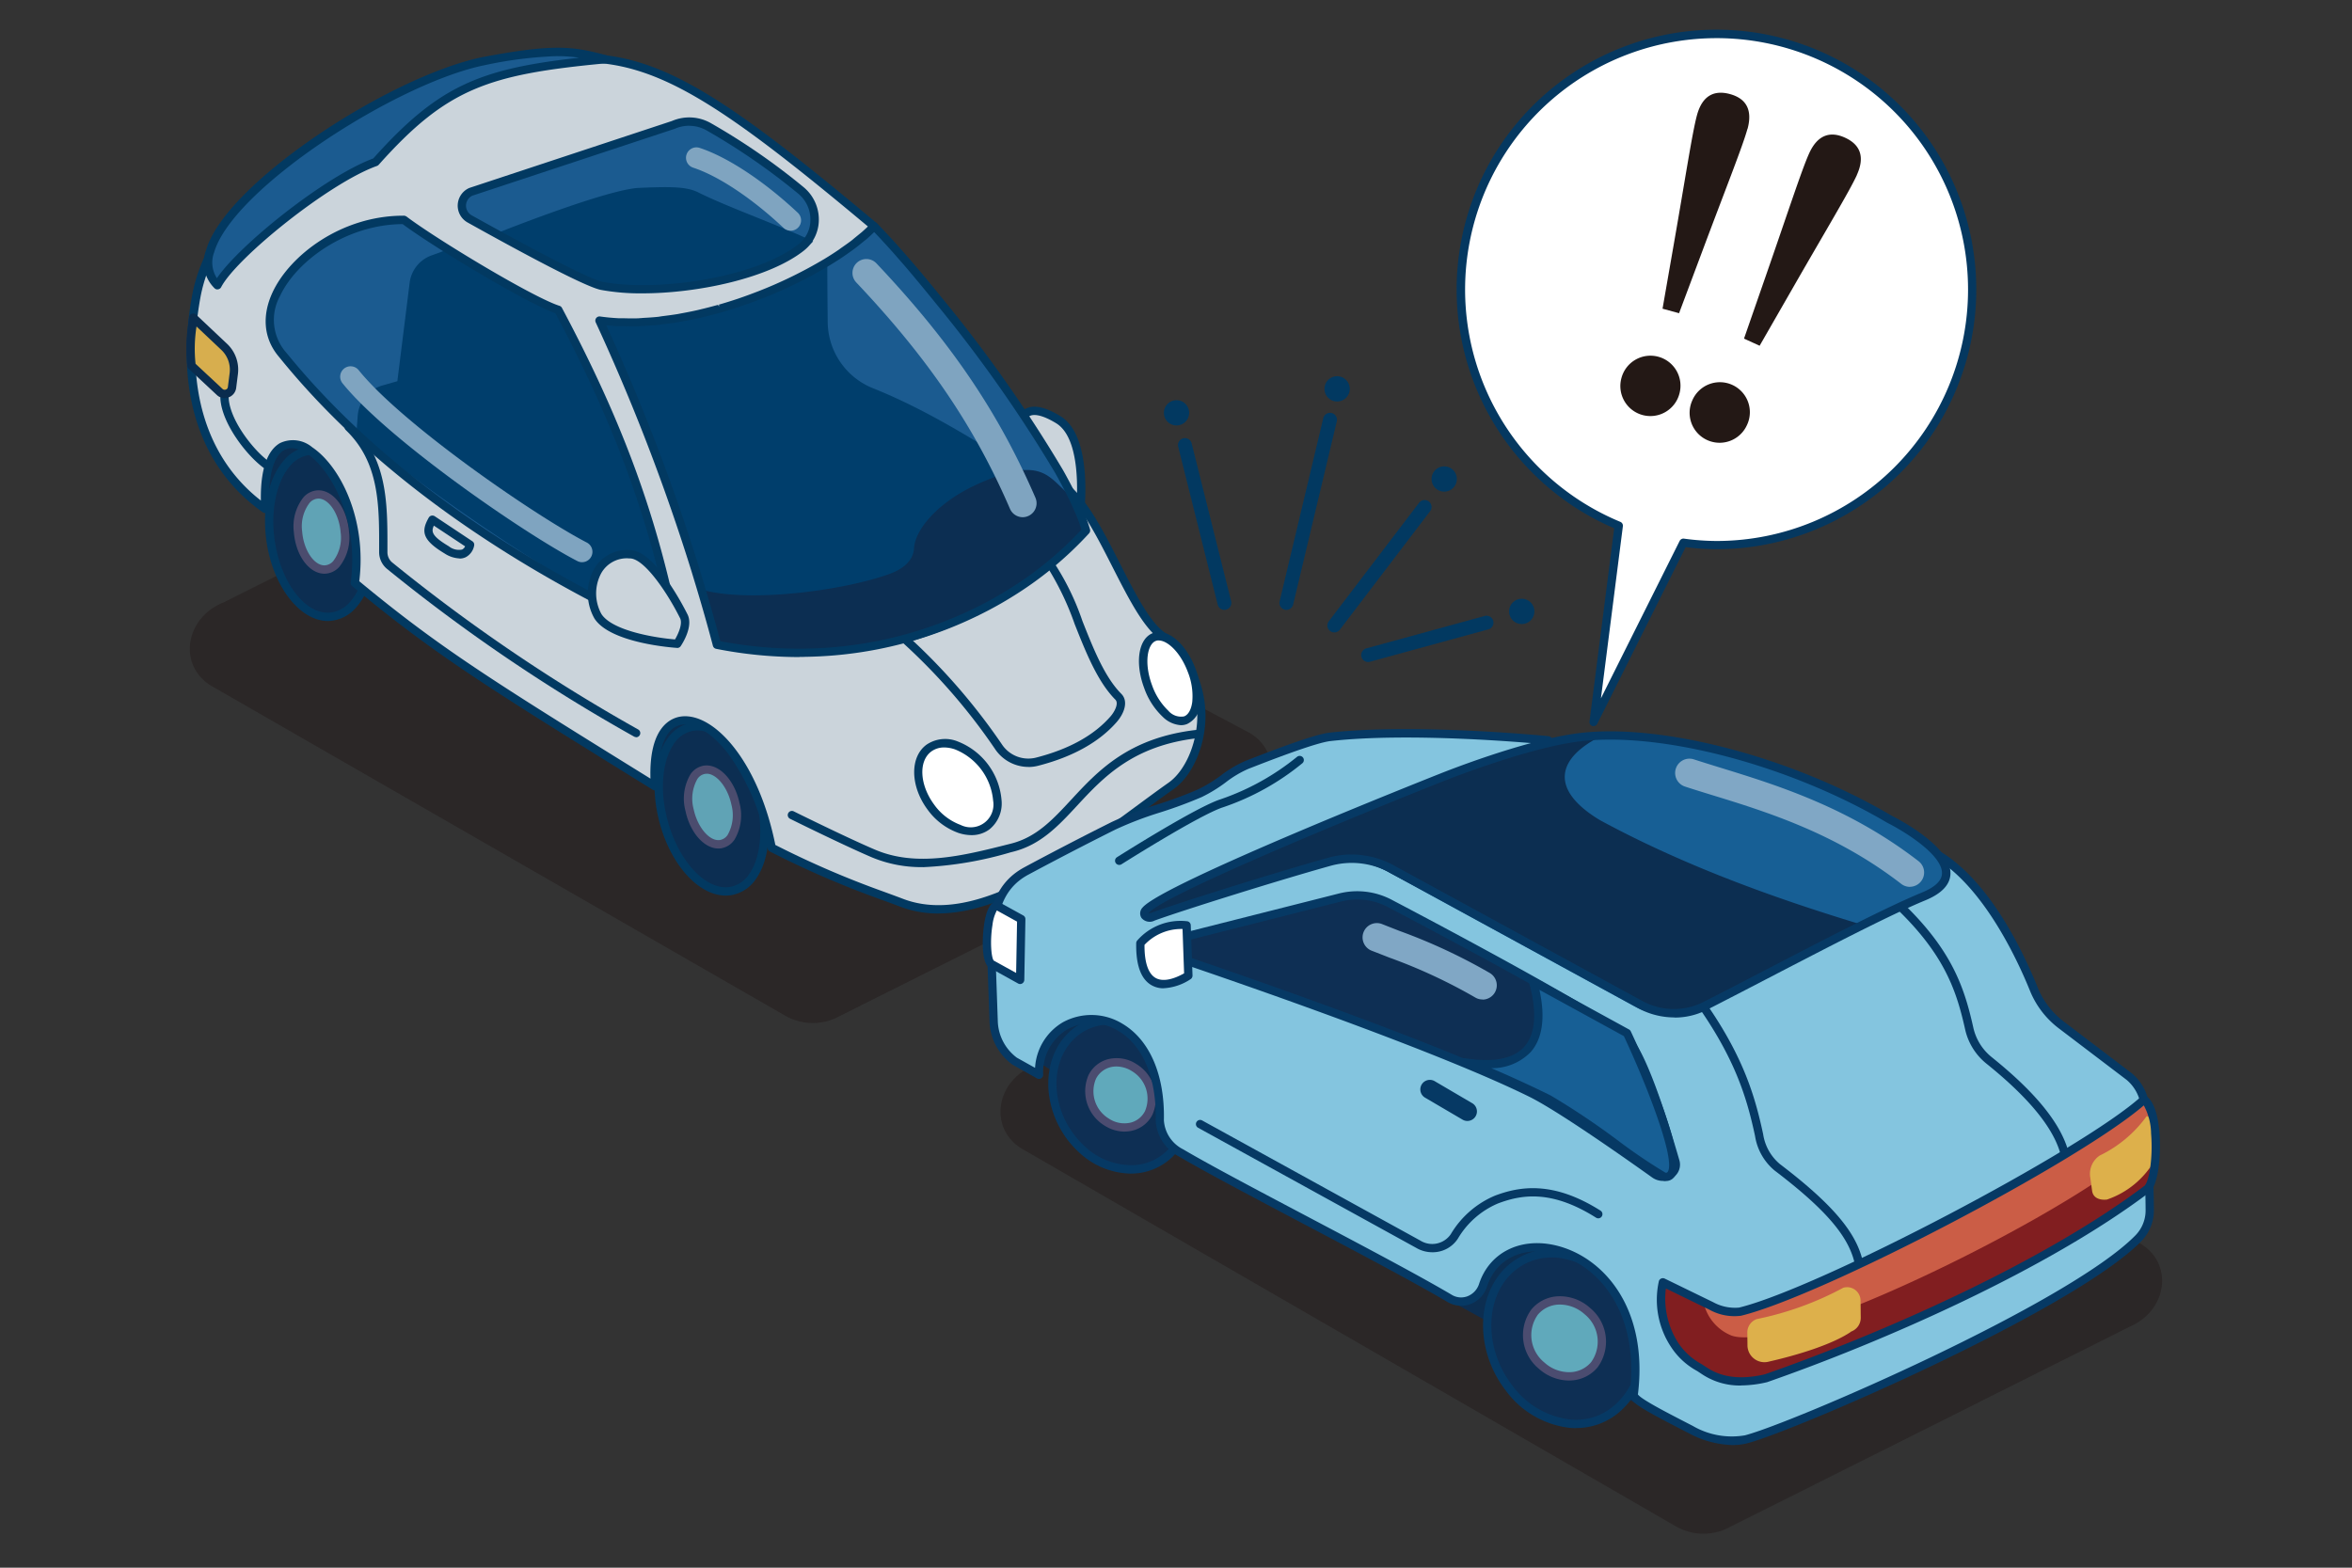 <svg xmlns="http://www.w3.org/2000/svg" xmlns:xlink="http://www.w3.org/1999/xlink" width="300" height="200" viewBox="0 0 300 200"><rect x="0" y="0" width="300" height="200" fill="#333333" stroke="none"/><defs><clipPath id="a"><rect width="300" height="200" transform="translate(422 6842.002)" fill="#e5e5e5"/></clipPath></defs><g transform="translate(-422 -6842.002)"><g clip-path="url(#a)"><g transform="translate(422 6842.002)"><path d="M100.208,129.608,27.017,87.533c-4.35-2.55-3.475-8.7,1.517-10.683L76.925,52.575a7.063,7.063,0,0,1,6.142.375l76.3,40.542c4.267,2.5,3.525,8.508-1.308,10.6l-51.5,25.808a7.1,7.1,0,0,1-6.358-.292Z" fill="#190d0d" opacity="0.3"/><path d="M213.817,194.758l-83.4-48.167c-4.35-2.55-3.475-8.7,1.517-10.683l48.392-24.275a7.063,7.063,0,0,1,6.142.375l86.508,46.633c4.267,2.5,3.525,8.508-1.308,10.6l-51.5,25.808a7.1,7.1,0,0,1-6.358-.292Z" fill="#190d0d" opacity="0.3"/><path d="M75.933,94.742l10.442,6.667L96.1,95.675l1.292-6.75L84.458,85.583Z" fill="#0b2d50"/><path d="M29.658,61.392l10.45,6.658,9.725-5.725,1.283-6.75L38.192,52.233Z" fill="#0b2d50"/><ellipse cx="6.333" cy="10.775" rx="6.333" ry="10.775" transform="translate(81.819 94.456) rotate(-15.25)" fill="#0c2e52"/><path d="M92.575,114.258c-3.583,0-7.275-4.183-8.608-9.958-.9-3.892-.5-7.6,1.075-9.933a4.777,4.777,0,0,1,3.217-2.183c3.792-.592,7.892,3.75,9.317,9.9.9,3.892.5,7.6-1.075,9.933a4.777,4.777,0,0,1-3.217,2.183,4.957,4.957,0,0,1-.7.058ZM88.958,93.192a3.95,3.95,0,0,0-.542.042,3.733,3.733,0,0,0-2.5,1.725c-1.392,2.058-1.742,5.55-.917,9.1,1.283,5.517,4.908,9.592,8.117,9.092a3.733,3.733,0,0,0,2.5-1.725c1.392-2.058,1.742-5.55.917-9.1-1.208-5.208-4.517-9.133-7.575-9.133Z" fill="#023961"/><ellipse cx="2.942" cy="4.858" rx="2.942" ry="4.858" transform="translate(86.823 98.981) rotate(-14.4)" fill="#60a3b5"/><path d="M91.633,108.25c-1.808,0-3.617-2.025-4.2-4.792a6.1,6.1,0,0,1,.633-4.667A2.542,2.542,0,0,1,89.8,97.675c1.908-.267,3.9,1.833,4.525,4.767a6.1,6.1,0,0,1-.633,4.667,2.542,2.542,0,0,1-1.733,1.117A2.134,2.134,0,0,1,91.633,108.25Zm-1.5-9.533a1.35,1.35,0,0,0-.183.008,1.468,1.468,0,0,0-1.008.675,5.124,5.124,0,0,0-.467,3.833c.492,2.308,2.025,4.125,3.342,3.933a1.468,1.468,0,0,0,1.008-.675,5.124,5.124,0,0,0,.467-3.833c-.467-2.208-1.883-3.95-3.158-3.95Z" fill="#4b4c6e"/><ellipse cx="6.4" cy="10.675" rx="6.4" ry="10.675" transform="translate(32.99 58.445) rotate(-8.24)" fill="#0c2e52"/><path d="M41.825,79.225c-3.792,0-7.342-4.9-7.933-10.983-.383-3.892.5-7.458,2.35-9.542A4.843,4.843,0,0,1,39.8,56.95h.067c3.792,0,7.342,4.9,7.933,10.983h0c.383,3.892-.5,7.467-2.358,9.542a4.843,4.843,0,0,1-3.558,1.75h-.067Zm-1.95-21.208h-.058a3.827,3.827,0,0,0-2.783,1.392c-1.633,1.833-2.433,5.183-2.092,8.733.542,5.55,3.617,10.025,6.875,10.025h.058a3.827,3.827,0,0,0,2.783-1.392c1.633-1.833,2.442-5.183,2.092-8.733C46.208,62.492,43.125,58.017,39.875,58.017Z" fill="#023961"/><ellipse cx="2.975" cy="4.817" rx="2.975" ry="4.817" transform="matrix(0.992, -0.129, 0.129, 0.992, 37.428, 63.485)" fill="#60a3b5"/><path d="M41.383,73.192h-.008c-1.95-.008-3.658-2.333-3.892-5.292a5.969,5.969,0,0,1,1.233-4.467,2.61,2.61,0,0,1,1.908-.883c1.95.008,3.658,2.333,3.892,5.292a5.958,5.958,0,0,1-1.233,4.467,2.568,2.568,0,0,1-1.9.883Zm-.767-9.583a1.539,1.539,0,0,0-1.125.542,4.937,4.937,0,0,0-.95,3.658c.183,2.333,1.483,4.308,2.833,4.317h0a1.539,1.539,0,0,0,1.125-.542,4.937,4.937,0,0,0,.95-3.658c-.183-2.333-1.483-4.308-2.833-4.317Z" fill="#4b4c6e"/><path d="M130.425,53.417s.533-2.342,4.567.117,2.717,12.433,2.717,12.433l-3.8-.725-3.492-6.733V53.417Z" fill="#cbd4db"/><path d="M137.708,66.5a.568.568,0,0,1-.1-.008l-3.8-.725a.553.553,0,0,1-.375-.275l-3.492-6.733a.493.493,0,0,1-.058-.242V53.425s.008-.075.017-.117a1.851,1.851,0,0,1,1.092-1.242c1.017-.433,2.45-.083,4.267,1.025,4.283,2.608,3.025,12.533,2.967,12.95a.532.532,0,0,1-.525.458Zm-3.45-1.725,2.983.567c.2-2.092.642-9.417-2.533-11.35-1.983-1.208-2.917-1.117-3.3-.95a.8.8,0,0,0-.458.458v4.883Z" fill="#023961"/><path d="M33.858,64.933c-8.6-6.033-10.742-16.4-8.825-27.017C27.475,24.375,44.35,14.808,52.642,11.583,60.958,8.35,62,7.25,74.583,7.417,84.05,7.542,92.2,12.7,111.5,28.875c3.008,3.25,24.208,33.333,24.933,33.775,4.342,4.042,7.767,15.3,11.625,18.325,8.033,6.3,5.35,16.467,1.325,19.308-9.858,6.958-23.508,19.008-34.35,14.908a132.3,132.3,0,0,1-16.583-7.025c-3.358-17.192-15.908-22.258-14.875-7.85C62.558,87.292,55.9,83.167,45.283,74.367c2.042-15.033-12.367-25.983-11.417-9.433Z" fill="#cbd4db"/><path d="M119.708,116.542a13.538,13.538,0,0,1-4.867-.867c-.942-.358-1.783-.667-2.592-.958a118.977,118.977,0,0,1-14.042-6.083.535.535,0,0,1-.292-.375,29.361,29.361,0,0,0-5.033-12.1c-1.967-2.55-4.167-3.942-5.867-3.708-2.167.292-3.267,3.208-2.933,7.817a.516.516,0,0,1-.258.492.557.557,0,0,1-.558,0C61.983,87.567,55.558,83.592,44.917,74.767a.53.53,0,0,1-.183-.483c1.083-7.983-2.567-14.375-5.508-16.367-.658-.442-1.917-1.1-2.992-.492-1.408.8-2.092,3.525-1.867,7.467a.53.53,0,0,1-.275.492.553.553,0,0,1-.567-.025c-8.017-5.625-11.233-15.408-9.042-27.55,1.1-6.083,5.067-11.925,11.8-17.358a64.13,64.13,0,0,1,16.142-9.375c.967-.375,1.833-.725,2.633-1.042,6.192-2.475,8.283-3.308,19.5-3.158,9.925.133,18.392,5.767,37.25,21.575,1.758,1.892,9.05,11.992,15.483,20.9,4.408,6.108,8.967,12.425,9.442,12.867,2.258,2.1,4.225,5.95,6.117,9.675,1.883,3.7,3.667,7.2,5.508,8.65a13.462,13.462,0,0,1,5.4,11.1c-.092,3.758-1.742,7.4-4.1,9.058-1.375.967-2.808,2.033-4.333,3.158-7.792,5.75-17.167,12.675-25.642,12.675Zm-20.8-8.742a117.8,117.8,0,0,0,13.7,5.917c.817.3,1.667.608,2.608.967,9.058,3.425,20.392-4.95,29.5-11.675,1.525-1.125,2.967-2.192,4.35-3.167,2.058-1.458,3.558-4.833,3.65-8.217a12.442,12.442,0,0,0-4.992-10.242c-2.025-1.592-3.858-5.192-5.8-9-1.85-3.642-3.767-7.4-5.858-9.35h0c-.492-.458-2.308-2.933-9.608-13.042-6.1-8.45-13.683-18.958-15.35-20.758C92.517,13.65,84.183,8.075,74.575,7.95c-11.008-.15-13.05.667-19.092,3.083-.8.325-1.675.667-2.65,1.05A63.26,63.26,0,0,0,36.975,21.3C30.45,26.567,26.608,32.192,25.55,38.017c-2.033,11.25.708,20.375,7.725,25.842-.083-4.833,1.258-6.658,2.442-7.333a3.824,3.824,0,0,1,4.108.533c3.65,2.467,6.967,9.275,6,17.092,10.308,8.525,16.742,12.542,37.142,25.183-.2-6.633,2.633-7.758,3.908-7.925,4.117-.542,9.842,5.567,12.025,16.4Z" fill="#023961"/><path d="M55.15,66.3l4.8,3.192s-.342,2.242-2.975.667c-2.75-1.642-2.633-2.442-1.833-3.85Z" fill="#cbd4db"/><path d="M58.608,71.242a3.786,3.786,0,0,1-1.9-.633c-2.933-1.758-2.983-2.875-2.017-4.575a.527.527,0,0,1,.342-.25.566.566,0,0,1,.417.075l4.8,3.192a.526.526,0,0,1,.233.525,2.1,2.1,0,0,1-1.075,1.508,1.805,1.805,0,0,1-.792.175Zm-3.267-4.183c-.375.792-.225,1.358,1.908,2.633a2.047,2.047,0,0,0,1.692.417.823.823,0,0,0,.383-.408l-3.983-2.642Z" fill="#023961"/><path d="M117.725,110.625a16.409,16.409,0,0,1-6.542-1.258c-3.717-1.592-10.342-4.875-10.408-4.908a.529.529,0,1,1,.467-.95c.067.033,6.667,3.308,10.358,4.883,5.317,2.275,11.283.767,17.058-.692l.3-.075c3.233-.817,5.292-3.033,7.667-5.592,3.442-3.717,7.35-7.925,16-8.917a.533.533,0,1,1,.125,1.058c-8.258.95-12.025,5.008-15.342,8.583-2.383,2.575-4.642,5.008-8.183,5.9l-.3.075a46.572,46.572,0,0,1-11.2,1.9Z" fill="#023961"/><path d="M34.067,59.883a.543.543,0,0,1-.308-.1c-2.242-1.575-5.475-5.742-5.65-8.942a.53.53,0,1,1,1.058-.058c.158,2.842,3.183,6.717,5.2,8.133a.534.534,0,0,1,.133.742.516.516,0,0,1-.433.225Z" fill="#023961"/><path d="M81.142,94.042a.6.6,0,0,1-.258-.067A221.4,221.4,0,0,1,49.392,72.6a2.775,2.775,0,0,1-1.033-2.158v-.317c.017-5.725.025-11.133-4.242-15.25a.53.53,0,0,1,.733-.767c4.592,4.433,4.583,10.067,4.567,16.025v.317a1.692,1.692,0,0,0,.633,1.325A221.283,221.283,0,0,0,81.392,93.058a.533.533,0,0,1-.258,1Z" fill="#023961"/><ellipse cx="4.283" cy="6.2" rx="4.283" ry="6.2" transform="translate(115.027 98.012) rotate(-36.66)" fill="#fff"/><path d="M123.9,106.542a5.314,5.314,0,0,1-1.708-.3,8.308,8.308,0,0,1-3.875-2.95c-2.217-2.975-2.292-6.692-.158-8.275a4.238,4.238,0,0,1,4-.425,8.811,8.811,0,0,1,5.592,7.517,4.236,4.236,0,0,1-1.558,3.708,3.768,3.768,0,0,1-2.283.725Zm-3.458-11.183a2.728,2.728,0,0,0-1.658.517c-1.658,1.233-1.483,4.275.375,6.783a7.244,7.244,0,0,0,3.367,2.583,2.9,2.9,0,0,0,4.15-3.092A7.774,7.774,0,0,0,121.8,95.6a4.341,4.341,0,0,0-1.367-.242Z" fill="#023961"/><ellipse cx="2.967" cy="5.667" rx="2.967" ry="5.667" transform="matrix(0.936, -0.351, 0.351, 0.936, 144.457, 82.312)" fill="#fff"/><path d="M150.642,92.517a3.6,3.6,0,0,1-2.325-1.058A9.256,9.256,0,0,1,145.95,87.8c-1.225-3.258-.742-6.342,1.1-7.033s4.233,1.317,5.45,4.575a9.416,9.416,0,0,1,.625,4.308,3.053,3.053,0,0,1-1.725,2.725,2.158,2.158,0,0,1-.767.142ZM147.8,81.7a1.108,1.108,0,0,0-.375.067c-1.075.408-1.533,2.833-.475,5.667a8.315,8.315,0,0,0,2.075,3.242,2.129,2.129,0,0,0,2.008.717c.542-.2.917-.883,1.042-1.858a8.3,8.3,0,0,0-.567-3.808c-.95-2.533-2.6-4.017-3.708-4.017Z" fill="#023961"/><path d="M133.933,71.967c3.175,4.117,4.75,12.925,8.717,16.925.733.742.092,2.067-.6,2.858-2.208,2.542-5.5,4.325-9.767,5.425a4.6,4.6,0,0,1-4.958-1.942,76.268,76.268,0,0,0-11.933-13.708,54.327,54.327,0,0,0,18.533-9.55Z" fill="#cbd4db"/><path d="M131.175,97.842a5.129,5.129,0,0,1-4.283-2.325,76.058,76.058,0,0,0-11.833-13.6.557.557,0,0,1-.175-.508.529.529,0,0,1,.358-.4A53.363,53.363,0,0,0,133.6,71.55a.507.507,0,0,1,.392-.108.557.557,0,0,1,.358.2,32.709,32.709,0,0,1,3.717,7.592c1.392,3.517,2.833,7.15,4.958,9.283.933.942.383,2.475-.575,3.583-2.242,2.575-5.617,4.458-10.033,5.592a4.944,4.944,0,0,1-1.25.158Zm-14.725-16.1a78.36,78.36,0,0,1,11.325,13.192,4.036,4.036,0,0,0,4.383,1.717c4.2-1.075,7.4-2.85,9.492-5.258.533-.608,1.075-1.675.617-2.133-2.275-2.292-3.758-6.025-5.192-9.642a36.147,36.147,0,0,0-3.258-6.9,54.465,54.465,0,0,1-17.375,9.017Z" fill="#023961"/><path d="M102.217,24.333a4.692,4.692,0,0,1,.025,7.192c-5.65,4.508-18.658,6.25-25.45,4.95-2.017-.358-11.658-5.633-16.883-8.55a1.938,1.938,0,0,1,.183-3.467l25.8-8.517a5.05,5.05,0,0,1,4.592.267,83.956,83.956,0,0,1,11.75,8.125Z" fill="#1b5b90"/><path d="M63.267,29.792S77.4,24.133,81.542,23.967c3.517-.142,5.917-.217,7.475.558,3.925,1.958,10.45,4.233,14.7,6.275-3.408,3.275-5.108,2.942-10.942,4.8a27.84,27.84,0,0,1-9.233,1.317,37.647,37.647,0,0,1-6.758-.442c-4.508-2.225-13.517-6.683-13.517-6.683Z" fill="#003e6c"/><path d="M81.892,37.425a28.033,28.033,0,0,1-5.208-.433c-1.967-.35-10.35-4.875-17.042-8.608a2.461,2.461,0,0,1,.225-4.408l25.842-8.542a5.573,5.573,0,0,1,5.033.317,83.767,83.767,0,0,1,11.825,8.183,5.35,5.35,0,0,1,1.875,4.158,5.015,5.015,0,0,1-1.867,3.85C98.158,35.467,89.05,37.425,81.9,37.425Zm6.017-21.383a4.513,4.513,0,0,0-1.825.383L60.242,24.967a1.41,1.41,0,0,0-.083,2.5c9.225,5.142,15.317,8.242,16.717,8.492,6.933,1.325,19.633-.542,25.025-4.842a3.911,3.911,0,0,0,1.467-3.033,4.267,4.267,0,0,0-1.5-3.333,83.156,83.156,0,0,0-11.675-8.075,4.464,4.464,0,0,0-2.283-.625Z" fill="#023961"/><path d="M100.85,29.433a1.321,1.321,0,0,1-.908-.358c-3.992-3.758-8.3-6.625-11.525-7.683a1.328,1.328,0,1,1,.825-2.525c3.575,1.175,8.25,4.267,12.517,8.275a1.325,1.325,0,0,1-.908,2.292Z" fill="#7fa4c0"/><path d="M86.392,81.45c-2.8-14.517-7.05-26.65-15.183-41.917-3.458-1.092-15.942-8.642-19.675-11.475C40.525,28,30.475,38.675,35.975,45.175,38.15,47.742,52.042,66.225,86.392,81.45Z" fill="#1b5b90"/><path d="M45.45,55.308S67.067,72.883,86.392,81.45c-2.8-14.517-7.05-26.65-15.183-41.917-2.367-.75-8.942-4.508-14.058-7.717l-2.125.775a4.267,4.267,0,0,0-2.775,3.483L50.683,48.633l-1.9.542a4.365,4.365,0,0,0-3.158,3.883l-.167,2.25Z" fill="#003e6c"/><path d="M74.242,71.725a1.313,1.313,0,0,1-.608-.15c-6.867-3.558-24.242-15.583-29.95-22.683a1.327,1.327,0,0,1,2.067-1.667c5.508,6.85,22.4,18.517,29.1,21.992a1.329,1.329,0,0,1-.617,2.508Z" fill="#7fa4c0"/><path d="M86.392,81.983a.486.486,0,0,1-.217-.05C71.3,75.342,50.525,63.767,36.017,46.058l-.45-.55c-1.925-2.275-2.208-5.2-.792-8.233,2.217-4.742,8.792-9.758,16.658-9.758a.654.654,0,0,1,.417.108c3.808,2.883,16.125,10.317,19.517,11.392a.526.526,0,0,1,.308.258C79.6,54.158,84.017,66.342,86.908,81.342a.537.537,0,0,1-.192.517.559.559,0,0,1-.333.117ZM51.35,28.592c-7.125.033-13.517,4.658-15.617,9.142a6.317,6.317,0,0,0,.642,7.092c.117.142.275.325.467.558C50.917,62.558,70.975,73.925,85.675,80.542c-2.867-14.367-7.2-26.217-14.833-40.575-3.683-1.292-15.55-8.442-19.483-11.375Z" fill="#023961"/><path d="M138.533,67.7c-.183-.65-.442-1.367-.742-2.125-.067-.167-.158-.35-.233-.525-.267-.625-.558-1.275-.9-1.958-.075-.15-.158-.3-.233-.458-.383-.758-.808-1.542-1.267-2.358l-.125-.225a177.964,177.964,0,0,0-15.375-21.817c-.1-.125-.208-.25-.308-.383-.592-.725-1.167-1.433-1.742-2.117-.275-.333-.55-.667-.825-.983-.25-.3-.492-.583-.742-.867q-.575-.675-1.125-1.3c-.142-.158-.283-.325-.425-.483-.475-.533-.917-1.025-1.35-1.5-.125-.142-.25-.275-.375-.408-.442-.475-.867-.925-1.25-1.317l-.025-.025h0l-.017.017c-.342.367-.733.733-1.158,1.108-.242.208-.517.425-.775.642-.208.175-.4.342-.625.517-.408.308-.85.625-1.3.933-.108.075-.208.15-.317.225-.558.375-1.15.75-1.758,1.125-.017,0-.025.017-.042.025a56.415,56.415,0,0,1-8.675,4.233.031.031,0,0,0-.025.008c-.808.317-1.625.608-2.45.892-.017,0-.025.008-.042.017-.808.275-1.625.525-2.45.767-.033.008-.067.025-.1.033-.783.225-1.567.425-2.358.608-.083.017-.158.042-.242.058-.742.167-1.475.317-2.217.45-.133.025-.258.058-.392.075-.675.117-1.342.2-2.017.283-.192.025-.392.058-.583.083-.633.067-1.258.1-1.883.133-.225.008-.45.042-.675.05-.625.017-1.233,0-1.85-.008h-.65c-.817-.042-1.625-.117-2.417-.233a259.345,259.345,0,0,1,12.242,31.8c.225.733.45,1.483.667,2.2h0c.767,2.567,1.467,5.042,2.075,7.358a54.193,54.193,0,0,0,11.025,1.033c.2,0,.4-.008.6-.017a51.038,51.038,0,0,0,22.908-5.933c.95-.508,1.867-1.033,2.758-1.583a45.336,45.336,0,0,0,9.792-8.05h0Z" fill="#1b5b90"/><path d="M105.525,33.592c0,3.058.025,5.2.05,7.475a9.184,9.184,0,0,0,5.742,8.45c9.7,3.883,17.608,9.933,23.825,13.008C135.617,75.783,117.5,72.858,112,77.483c-6.167.167-15.55.325-21.725.492-3.367-13.683-7.917-22.783-13.8-37.075,8.025.692,21.208-2.733,29.058-7.308Z" fill="#003e6c"/><path d="M91.683,82.142c-.95-2.65-2.033-6.875-2.033-6.875,5.908,1.617,17.725.133,23.75-2.025,1.6-.575,3.083-1.583,3.183-3.283.142-2.425,3.042-5.875,7.992-8.142,8.008-3.658,9.042-1.158,11.525,1.042,1.8,1.6,1.592,2.592,2.425,4.85a49.723,49.723,0,0,1-46.85,14.433Z" fill="#0c2e52"/><path d="M101.983,83.825a54.717,54.717,0,0,1-10.642-1.05.533.533,0,0,1-.408-.383c-.6-2.283-1.3-4.758-2.075-7.342l-.667-2.2A259.335,259.335,0,0,0,75.983,41.125a.533.533,0,0,1,.558-.75c.758.108,1.55.183,2.367.225h.633c.6.017,1.208.033,1.817.008.117,0,.233-.017.35-.025.1,0,.208-.017.308-.025.617-.033,1.233-.067,1.858-.133.1-.008.2-.025.3-.042l.275-.042c.658-.083,1.325-.167,1.992-.275l.392-.075c.733-.133,1.458-.275,2.192-.442l.233-.058c.85-.2,1.608-.4,2.333-.6l.25.483-.15-.508c.842-.242,1.658-.5,2.433-.758.858-.292,1.675-.592,2.467-.9A56.307,56.307,0,0,0,105.208,33c.65-.392,1.225-.767,1.775-1.142l.308-.225c.442-.308.883-.617,1.283-.917.142-.108.258-.208.383-.317l.45-.367c.183-.15.375-.3.542-.442q.625-.55,1.125-1.075a.537.537,0,0,1,.392-.175.515.515,0,0,1,.392.15c.417.425.842.875,1.292,1.358l.383.408c.433.475.883.967,1.358,1.508l.425.483q.55.625,1.125,1.3l.742.867c.275.317.55.65.825.983.567.683,1.15,1.392,1.742,2.117l.308.383a176.524,176.524,0,0,1,15.417,21.883l.133.225c.45.8.875,1.6,1.275,2.375l.233.458c.317.642.617,1.292.908,1.983l.1.217c.05.108.1.217.142.317a21.429,21.429,0,0,1,.767,2.183.544.544,0,0,1-.117.5,46,46,0,0,1-9.9,8.15c-.908.567-1.85,1.1-2.792,1.6a51.756,51.756,0,0,1-23.15,6h-.242c-.125.008-.242.017-.367.017h-.492ZM91.875,81.8a53.686,53.686,0,0,0,10.592.958l.6-.017a50.769,50.769,0,0,0,22.667-5.875c.917-.492,1.842-1.017,2.733-1.567a44.678,44.678,0,0,0,9.475-7.733c-.158-.517-.367-1.108-.642-1.792a2.007,2.007,0,0,0-.125-.275l-.108-.242c-.283-.675-.575-1.3-.883-1.925l-.233-.45c-.392-.767-.808-1.558-1.25-2.342l-.125-.225a176.2,176.2,0,0,0-15.325-21.75l-.308-.383c-.592-.725-1.167-1.425-1.733-2.108-.275-.333-.55-.658-.817-.983l-.733-.867c-.383-.45-.758-.875-1.125-1.292l-.417-.483c-.475-.533-.917-1.025-1.35-1.492l-.375-.408c-.308-.333-.608-.65-.892-.942-.258.258-.533.508-.817.767-.175.158-.383.317-.583.475l-.433.35c-.133.117-.275.225-.425.342-.417.317-.858.633-1.317.95l-.133.092c-.058.042-.125.092-.192.133-.567.383-1.158.767-1.783,1.142a56.741,56.741,0,0,1-8.8,4.3c-.833.325-1.667.625-2.5.908s-1.658.542-2.517.783c0,0-.1.033-.108.033-.742.208-1.517.408-2.383.617l-.242.058c-.742.175-1.492.317-2.242.45l-.175.033a2.13,2.13,0,0,1-.225.042c-.683.117-1.358.2-2.042.283l-.25.033-.342.05c-.642.067-1.275.1-1.917.133L81.8,41.6c-.133.008-.275.025-.408.025-.65.025-1.308,0-1.883-.008h-.667c-.508-.025-1.017-.067-1.508-.117A259.186,259.186,0,0,1,89.2,72.492l.667,2.2c.742,2.483,1.408,4.85,2,7.058Z" fill="#023961"/><path d="M130.45,65.983a1.775,1.775,0,0,1-1.625-1.067c-4.542-10.508-10.408-19.15-19.608-28.883a1.771,1.771,0,0,1,2.575-2.433c9.5,10.058,15.567,19,20.283,29.908a1.781,1.781,0,0,1-1.625,2.475Z" fill="#7fa4c0"/><path d="M47.917,20.667C56.642,10.892,61.858,9,77.183,7.558c-4.208-1.142-6.617-1.433-15.508.25-13.683,2.8-41.125,21.55-33.933,28.583,1.975-3.8,13.733-13.425,20.175-15.725Z" fill="#1b5b90"/><path d="M27.742,36.925a.522.522,0,0,1-.375-.15,4.577,4.577,0,0,1-1.075-4.892C28.817,23.308,49.783,9.7,61.558,7.283,70.525,5.592,73,5.875,77.317,7.042a.534.534,0,0,1,.392.558.527.527,0,0,1-.483.483C62.3,9.492,57.017,11.258,48.308,21.017a.564.564,0,0,1-.217.15c-6.133,2.183-17.95,11.742-19.883,15.467a.522.522,0,0,1-.383.275h-.083ZM71.117,7.158a51.913,51.913,0,0,0-9.342,1.167C50.517,10.633,29.708,24.067,27.317,32.183a3.677,3.677,0,0,0,.35,3.308c2.867-4.25,13.808-13.017,19.942-15.275,8.233-9.2,13.483-11.433,26.25-12.85a17.694,17.694,0,0,0-2.75-.2ZM47.925,20.667Z" fill="#023961"/><path d="M24.642,40.525,28.6,44.258a3.982,3.982,0,0,1,1.217,3.392l-.225,1.783a.945.945,0,0,1-1.575.575l-3.583-3.342a21.945,21.945,0,0,1,.217-6.133Z" fill="#d7ae4e"/><path d="M28.658,50.792a1.426,1.426,0,0,1-1-.4L24.075,47.05a.564.564,0,0,1-.167-.308,19.73,19.73,0,0,1,.133-5.55l.075-.725a.541.541,0,0,1,.342-.442.551.551,0,0,1,.55.108l3.958,3.733a4.536,4.536,0,0,1,1.383,3.842l-.225,1.783a1.474,1.474,0,0,1-.958,1.2,1.512,1.512,0,0,1-.5.092ZM24.933,46.4l3.45,3.217a.406.406,0,0,0,.417.083.386.386,0,0,0,.267-.333l.225-1.783a3.475,3.475,0,0,0-1.05-2.933l-3.175-3a18.262,18.262,0,0,0-.125,4.75Z" fill="#0a2c4e"/><path d="M87.175,78.542s-3.85-7.75-6.792-7.842c-5.017-.158-5.708,5.475-4.108,7.925,1.942,2.983,10.108,3.5,10.108,3.5s1.55-2.267.8-3.583Z" fill="#cbd4db"/><path d="M86.383,82.658H86.35c-.342-.025-8.45-.567-10.517-3.733a6.489,6.489,0,0,1-.083-6.292,4.869,4.869,0,0,1,4.65-2.458c3.158.1,6.808,7.242,7.25,8.125.875,1.558-.65,3.867-.825,4.133a.549.549,0,0,1-.442.233ZM80.175,71.233a3.736,3.736,0,0,0-3.5,1.917,5.45,5.45,0,0,0,.042,5.192c1.408,2.158,6.975,3.042,9.383,3.233.4-.683,1.033-2.042.617-2.767,0-.008-.008-.017-.017-.025-1.433-2.883-4.417-7.483-6.333-7.542h-.192Z" fill="#023961"/><path d="M174.508,84.458a.887.887,0,0,1-.233-1.742l15.1-4.133a.885.885,0,0,1,.467,1.708l-15.1,4.133A.753.753,0,0,1,174.508,84.458Z" fill="#023961"/><path d="M164.083,77.808a.6.6,0,0,1-.208-.025.893.893,0,0,1-.658-1.067l5.567-23.367a.886.886,0,1,1,1.725.408l-5.567,23.367A.887.887,0,0,1,164.083,77.808Z" fill="#023961"/><path d="M156.175,77.808a.88.88,0,0,1-.858-.675l-5.033-20.125A.885.885,0,1,1,152,56.575L157.033,76.7a.885.885,0,0,1-.642,1.075.961.961,0,0,1-.217.025Z" fill="#023961"/><path d="M170.192,80.683a.862.862,0,0,1-.533-.183.881.881,0,0,1-.167-1.242l11.5-15.1a.886.886,0,1,1,1.408,1.075l-11.5,15.1A.9.9,0,0,1,170.192,80.683Z" fill="#023961"/><circle cx="1.617" cy="1.617" r="1.617" transform="translate(148.45 51.05)" fill="#023961"/><circle cx="1.617" cy="1.617" r="1.617" transform="translate(168.933 47.992)" fill="#023961"/><circle cx="1.617" cy="1.617" r="1.617" transform="translate(182.592 59.492)" fill="#023961"/><circle cx="1.617" cy="1.617" r="1.617" transform="translate(192.483 76.383)" fill="#023961"/><path d="M218.95,4.342a32.609,32.609,0,0,0-12.483,62.733l-3.2,25.058L214.708,69.25a32.593,32.593,0,1,0,4.233-64.908Z" fill="#fff"/><path d="M203.275,92.65a.369.369,0,0,1-.158-.025.529.529,0,0,1-.375-.575l3.15-24.658a33.14,33.14,0,1,1,13.05,2.675,31.263,31.263,0,0,1-3.933-.267L203.733,92.342a.526.526,0,0,1-.475.292ZM218.95,4.867a32.075,32.075,0,0,0-12.275,61.708.532.532,0,0,1,.325.558l-2.8,21.958,10.042-20.083a.545.545,0,0,1,.542-.292,31.454,31.454,0,0,0,4.167.3,32.075,32.075,0,0,0,0-64.15Z" fill="#053860"/><path d="M206.817,48.225a3.83,3.83,0,1,1,7.392,2.008,3.83,3.83,0,1,1-7.392-2.008Zm16.067-31.767c-.592,2.167-2.75,7.558-5.742,15.558l-2.975,7.942-2.108-.575,1.458-8.358c1.475-8.417,2.342-14.158,2.933-16.325.683-2.517,2.2-3.242,4.2-2.7s2.933,1.933,2.25,4.45Z" fill="#231815"/><path d="M215.858,51.075a3.825,3.825,0,1,1,6.958,3.175,3.824,3.824,0,1,1-6.958-3.175Zm20.992-28.75c-.933,2.042-3.933,7.017-8.183,14.425l-4.225,7.358L222.45,43.2l2.783-8.008c2.808-8.067,4.6-13.592,5.533-15.642,1.083-2.375,2.7-2.842,4.575-1.983s2.583,2.383,1.5,4.758Z" fill="#231815"/><path d="M175.842,142.292l-38.025-17.333-8.467,8.708,36.55,22.067c2.075-4.517,4.108-10.15,9.95-13.433Z" fill="#0c2e51"/><path d="M218.292,162.867,190.9,153.183c-5.275,6.433-5.242,7.975-5.925,12.775l24.4,13.467,8.917-16.558Z" fill="#0c2e51"/><ellipse cx="9.325" cy="11.283" rx="9.325" ry="11.283" transform="matrix(0.884, -0.467, 0.467, 0.884, 185.965, 165.15)" fill="#0e2f54"/><path d="M201.008,182.192c-.258,0-.525-.008-.792-.033a11.774,11.774,0,0,1-8.125-4.717c-3.958-5.092-3.892-12.225.15-15.908a8.416,8.416,0,0,1,6.492-2.142,11.793,11.793,0,0,1,8.125,4.708c2,2.567,5.858,10.433-.15,15.908A8.393,8.393,0,0,1,201,182.183Zm-3.058-21.767a7.35,7.35,0,0,0-4.992,1.9c-3.642,3.317-3.65,9.808-.033,14.467A10.759,10.759,0,0,0,200.3,181.1a7.414,7.414,0,0,0,5.692-1.875c5.417-4.933,1.858-12.117.025-14.467h0a10.759,10.759,0,0,0-7.375-4.308c-.233-.017-.467-.033-.7-.033Z" fill="#063964"/><ellipse cx="4.525" cy="5.092" rx="4.525" ry="5.092" transform="translate(192.785 169.985) rotate(-42.07)" fill="#60a9bb"/><path d="M200.117,176.125a5.823,5.823,0,0,1-3.817-1.492,5.543,5.543,0,0,1-.958-7.592,4.681,4.681,0,0,1,3.267-1.658,5.727,5.727,0,0,1,4.2,1.475h0a5.551,5.551,0,0,1,.958,7.592,4.681,4.681,0,0,1-3.267,1.658c-.133.008-.258.017-.392.017ZM199,166.433c-.1,0-.208,0-.308.008a3.635,3.635,0,0,0-2.533,1.275,4.488,4.488,0,0,0,.842,6.117,4.675,4.675,0,0,0,3.417,1.217,3.635,3.635,0,0,0,2.533-1.275,4.488,4.488,0,0,0-.842-6.117h0A4.728,4.728,0,0,0,199,166.433Z" fill="#4b4c70"/><ellipse cx="8.267" cy="9.867" rx="8.267" ry="9.867" transform="translate(130.864 135.124) rotate(-29.26)" fill="#0e2f54"/><path d="M144.208,149.725a9.89,9.89,0,0,1-6.617-2.75c-4.117-3.783-5.117-10.125-2.233-14.142a7.567,7.567,0,0,1,5.417-3.15,9.724,9.724,0,0,1,7.45,2.708h0c2.075,1.908,6.525,8.167,2.233,14.142a7.582,7.582,0,0,1-5.417,3.15C144.767,149.708,144.492,149.725,144.208,149.725Zm-2.6-19.017a7.032,7.032,0,0,0-.725.033,6.5,6.5,0,0,0-4.667,2.708c-2.583,3.592-1.65,9.308,2.092,12.742a8.664,8.664,0,0,0,6.625,2.433,6.5,6.5,0,0,0,4.667-2.708c3.842-5.35-.208-11.008-2.092-12.742A8.841,8.841,0,0,0,141.608,130.708Z" fill="#063964"/><ellipse cx="3.8" cy="4.35" rx="3.8" ry="4.35" transform="matrix(0.798, -0.603, 0.603, 0.798, 137.266, 138.49)" fill="#60a9bb"/><path d="M143.442,144.367a4.807,4.807,0,0,1-2.567-.775,5.148,5.148,0,0,1-2.025-6.45,3.873,3.873,0,0,1,2.458-2.008,4.588,4.588,0,0,1,3.658.625h0a5.148,5.148,0,0,1,2.025,6.45,3.873,3.873,0,0,1-2.458,2.008,4.049,4.049,0,0,1-1.092.142Zm-1.042-8.308a3.012,3.012,0,0,0-.817.108,2.837,2.837,0,0,0-1.792,1.467,4.074,4.074,0,0,0,1.65,5.075,3.556,3.556,0,0,0,2.817.5,2.837,2.837,0,0,0,1.792-1.467,4.074,4.074,0,0,0-1.65-5.075h0a3.734,3.734,0,0,0-1.992-.608Z" fill="#4b4c70"/><path d="M272.75,157.992a5.106,5.106,0,0,0,1.467-3.617c-.017-3.642-.317-10.05-.592-13.175a5.733,5.733,0,0,0-2.025-3.85l-8.667-6.592a10.8,10.8,0,0,1-3.508-4.592c-1.925-4.75-5.867-12.742-11.442-16.592-7.792-5.392-18.158,4.05-35.392,3.625-8.35-.208-15.117-18.75-15.117-18.75s-16.7-1.683-27.808-.45c-1.917.217-7.333,2.3-10.625,3.583-2.083.817-3.675,2.575-5.975,3.608-3.517,1.583-7.783,2.542-11.017,4.158-6.233,3.108-11.05,5.725-11.05,5.725-4.1,2.15-4.7,6.333-4.5,11.917l.258,7.4a6.556,6.556,0,0,0,2.642,4.958l3.133,1.758c0-10.1,15.775-10.5,15.408,5.783a5.021,5.021,0,0,0,2.725,4.192c6.933,4.092,26.075,13.733,34.242,18.55a2.908,2.908,0,0,0,4.267-1.683c3.192-9.75,21.592-4.567,19.217,13.983-.1.75,4.325,2.9,7.275,4.442,2.067,1.083,4.783,1.825,7.025,1.25,6.133-1.575,41.5-16.942,50.05-25.642Z" fill="#84c5df"/><path d="M221.033,184.358a12.489,12.489,0,0,1-5.617-1.508l-1.308-.675c-4.942-2.55-6.367-3.425-6.25-4.3,1.35-10.542-4.108-16.708-9.758-17.983-3.983-.9-7.292.767-8.425,4.233a3.519,3.519,0,0,1-2.117,2.242,3.358,3.358,0,0,1-2.925-.267c-4.242-2.5-11.425-6.3-18.375-9.967-6.442-3.4-12.525-6.617-15.867-8.583a5.523,5.523,0,0,1-2.983-4.658c.117-5.35-1.608-9.492-4.742-11.358a6.505,6.505,0,0,0-6.542-.2,6.379,6.379,0,0,0-3.067,5.783.529.529,0,0,1-.792.458l-3.133-1.758a7.117,7.117,0,0,1-2.917-5.408l-.258-7.4c-.208-5.833.525-10.175,4.783-12.408.042-.025,4.892-2.65,11.058-5.733a45.975,45.975,0,0,1,5.842-2.242,53.849,53.849,0,0,0,5.192-1.925,17.966,17.966,0,0,0,2.9-1.775,14.84,14.84,0,0,1,3.1-1.842c4.025-1.575,8.883-3.408,10.758-3.617,11.033-1.225,27.758.433,27.925.45a.544.544,0,0,1,.45.35c.067.183,6.733,18.208,14.633,18.4,7.775.192,14.042-1.625,19.567-3.225,6.525-1.892,11.675-3.383,16.108-.308,5.833,4.033,9.792,12.275,11.633,16.833a10.383,10.383,0,0,0,3.342,4.367l8.667,6.592a6.244,6.244,0,0,1,2.225,4.225c.267,3.017.575,9.442.592,13.217a5.641,5.641,0,0,1-1.617,3.992h0c-8.708,8.85-44.342,24.258-50.3,25.783a7.236,7.236,0,0,1-1.792.208Zm-12.108-6.45c.442.625,3.708,2.308,5.675,3.325l1.308.675a9.907,9.907,0,0,0,6.65,1.208c5.908-1.517,41.208-16.758,49.808-25.5h0a4.554,4.554,0,0,0,1.308-3.242c-.017-3.75-.325-10.133-.592-13.125a5.215,5.215,0,0,0-1.842-3.492l-8.642-6.567a11.4,11.4,0,0,1-3.683-4.817c-1.45-3.575-5.442-12.333-11.25-16.358-4.025-2.783-8.958-1.35-15.208.458-5.317,1.542-11.925,3.458-19.892,3.267-8.1-.2-14.517-16.233-15.483-18.783-2.392-.225-17.3-1.542-27.367-.417-1.975.217-8.158,2.642-10.492,3.55a13.583,13.583,0,0,0-2.875,1.717,18.559,18.559,0,0,1-3.075,1.883,56.186,56.186,0,0,1-5.292,1.958,45.421,45.421,0,0,0-5.708,2.183c-6.15,3.075-10.983,5.692-11.033,5.717-3.783,1.983-4.425,5.842-4.225,11.433l.258,7.4a6.052,6.052,0,0,0,2.433,4.558l2.317,1.292a7.223,7.223,0,0,1,3.567-5.825,7.586,7.586,0,0,1,7.608.217c3.467,2.075,5.383,6.558,5.258,12.292a4.449,4.449,0,0,0,2.467,3.717c3.317,1.958,9.392,5.167,15.817,8.558,6.958,3.675,14.158,7.475,18.425,9.992a2.287,2.287,0,0,0,2.008.192,2.51,2.51,0,0,0,1.483-1.575c1.3-3.967,5.183-5.95,9.667-4.942,6.083,1.375,11.975,7.917,10.592,19.058Zm63.817-19.917Z" fill="#063964"/><path d="M237.367,163.783a.539.539,0,0,1-.533-.517c-.142-3.883-1.892-7.408-10.458-13.917a7.138,7.138,0,0,1-2.517-4.417c-1.125-5.233-2.808-11.075-9.692-19.783a.534.534,0,1,1,.833-.667c7.025,8.892,8.742,14.867,9.892,20.217a6.173,6.173,0,0,0,2.125,3.8c8.9,6.767,10.725,10.525,10.875,14.725a.53.53,0,0,1-.508.55h-.017Z" fill="#063964"/><path d="M263.483,151.55a.568.568,0,0,1-.1-.008.532.532,0,0,1-.417-.625c.542-2.783.15-7.375-9.567-15.2a7.766,7.766,0,0,1-2.733-4.342c-1.3-5.817-3.158-11.267-12.833-19.008a.534.534,0,1,1,.667-.833c9.95,7.958,11.867,13.592,13.208,19.608a6.71,6.71,0,0,0,2.367,3.75c7.733,6.225,10.9,11.383,9.95,16.233a.541.541,0,0,1-.517.433Z" fill="#063964"/><path d="M182.692,159.758a4.06,4.06,0,0,1-2.05-.558l-27.825-15.325a.533.533,0,1,1,.517-.933l27.842,15.333a2.868,2.868,0,0,0,3.875-.825,11.927,11.927,0,0,1,5.642-4.917c3.042-1.142,7.317-1.967,13.442,1.908a.532.532,0,1,1-.567.9c-5.7-3.6-9.517-2.933-12.5-1.808a10.85,10.85,0,0,0-5.117,4.492,3.826,3.826,0,0,1-3.25,1.733Z" fill="#063964"/><line x2="4.767" y2="2.792" transform="translate(182.4 139)" fill="#fff"/><path d="M187.167,143.008a1.206,1.206,0,0,1-.617-.167l-4.758-2.792a1.218,1.218,0,1,1,1.233-2.1l4.758,2.792a1.217,1.217,0,0,1-.617,2.267Z" fill="#063964"/><path d="M127.092,115.508l3.167,1.75-.142,7.75L126.492,123C125.45,122.5,125.792,115.967,127.092,115.508Z" fill="#fff"/><path d="M130.125,125.542a.567.567,0,0,1-.258-.067l-3.625-2.008c-.908-.433-.933-2.708-.867-4.017.067-1.192.333-4.008,1.542-4.442a.526.526,0,0,1,.433.033l3.167,1.75a.527.527,0,0,1,.275.475l-.142,7.75a.542.542,0,0,1-.533.525Zm-2.975-9.392a5.162,5.162,0,0,0-.558,1.85c-.35,2.158-.133,4.25.167,4.55l2.85,1.575.117-6.55Z" fill="#063964"/><path d="M213.692,148.158a1.649,1.649,0,0,1-2.65,1.633c-4.658-3.317-12.267-8.617-15.75-10.342-14.675-7.25-49.2-18.65-49.2-18.65l24.817-6.283a9.039,9.039,0,0,1,6.383.758c7.767,4.083,27.825,14.758,30.317,17.35,1.958,2.042,4.575,10.292,6.092,15.525Z" fill="#0e2f54"/><path d="M212.1,150.658a2.363,2.363,0,0,1-1.367-.442c-4.35-3.1-12.175-8.567-15.675-10.3-14.475-7.15-48.783-18.508-49.133-18.617a.535.535,0,0,1,.033-1.025l24.817-6.283a9.476,9.476,0,0,1,6.758.808c8.317,4.375,27.925,14.825,30.45,17.458,1.967,2.05,4.467,9.692,6.217,15.742h0a1.993,1.993,0,0,1-.792,2.233,2.285,2.285,0,0,1-1.317.417Zm-64.117-29.792c7.175,2.408,34.883,11.85,47.542,18.1,3.567,1.758,11.45,7.267,15.825,10.383a1.244,1.244,0,0,0,1.45.017.946.946,0,0,0,.383-1.075h0c-2.425-8.392-4.542-13.833-5.958-15.308-2.483-2.592-23.725-13.858-30.175-17.25a8.391,8.391,0,0,0-6-.717l-23.058,5.833Z" fill="#063964"/><path d="M189.092,127.508a1.789,1.789,0,0,1-.908-.242,68.116,68.116,0,0,0-10.975-5.1c-.7-.275-1.442-.567-2.242-.875a1.824,1.824,0,1,1,1.342-3.392c.792.317,1.525.6,2.225.875A72.127,72.127,0,0,1,190,124.117a1.825,1.825,0,0,1-.908,3.408Z" fill="#80a7c5"/><path d="M212.333,150.133c4.075.483-4.808-18.333-4.808-18.333l-11.983-6.567c1.917,6.842-.025,11.692-8.783,10.292a103.993,103.993,0,0,1,10.808,4.725c3.2,1.583,13.467,9.542,14.758,9.883Z" fill="#175f95"/><path d="M212.483,150.675a.915.915,0,0,1-.208-.017.124.124,0,0,1-.075-.017c-.675-.175-2.767-1.658-6.408-4.25a96.219,96.219,0,0,0-8.45-5.667,106.89,106.89,0,0,0-10.725-4.692A.531.531,0,0,1,186.85,135c3.642.583,6.192.083,7.583-1.475,1.433-1.608,1.642-4.425.6-8.15a.532.532,0,0,1,.767-.608l11.983,6.567a.528.528,0,0,1,.225.242c1.25,2.65,7.4,16.008,5.558,18.558a1.283,1.283,0,0,1-1.083.533Zm-.042-1.067c.192.017.233-.05.267-.092,1.075-1.492-2.6-10.975-5.583-17.333l-10.767-5.9c.775,3.517.392,6.25-1.133,7.95a6.858,6.858,0,0,1-5.008,2.042c2.475,1.05,5.533,2.467,7.592,3.492a96.867,96.867,0,0,1,8.592,5.758,69.115,69.115,0,0,0,6.033,4.083Z" fill="#063964"/><path d="M208.542,128.417l-31.325-17.108a10.553,10.553,0,0,0-8.067-1.042c-6.758,1.875-18.317,5.317-22.067,6.667-.95.342-1.425-.267-.95-.825,2.558-3.008,37.742-16.933,37.742-16.933s10.258-4.125,17.158-5.075c10.992-1.517,27.883,3.275,39.95,10.4,0,0,12.817,6.383,4.358,9.858-6.3,2.583-20.058,10.067-27.492,13.817-2.592,1.308-6.75,1.708-9.308.233Z" fill="#175f95"/><path d="M204.367,93.833a17.3,17.3,0,0,0-6.892.625,80.615,80.615,0,0,0-13.592,4.725s-35.192,13.925-37.742,16.933c-.475.558,0,1.167.95.825,3.75-1.35,15.317-4.792,22.067-6.667a10.553,10.553,0,0,1,8.067,1.042L209,128.05a9.939,9.939,0,0,0,8.867.142c4.783-2.417,13.617-7.033,20.167-10.058-10.45-3.142-22.692-7.383-33.967-13.508-6.55-3.95-5.458-8,.308-10.783Z" fill="#0c2e51"/><path d="M243.617,113.142a1.814,1.814,0,0,1-1.117-.383c-8.392-6.483-17.167-9.192-24.225-11.358-1.158-.358-2.275-.7-3.342-1.05a1.825,1.825,0,0,1,1.117-3.475c1.058.342,2.158.683,3.292,1.033,7.333,2.258,16.458,5.075,25.375,11.958a1.825,1.825,0,0,1-1.117,3.267Z" fill="#80a7c5"/><path d="M213.567,129.8a9.728,9.728,0,0,1-4.833-1.292l-31.292-17.075a10.052,10.052,0,0,0-7.667-.992c-6.667,1.858-18.717,5.633-22.5,7a1.351,1.351,0,0,1-1.675-.333,1.071,1.071,0,0,1,.142-1.333c2.608-3.075,36.517-16.508,37.958-17.083.417-.167,10.392-4.158,17.283-5.108,10.592-1.467,27.542,2.942,40.292,10.475.75.375,7.633,3.908,7.508,7.433-.05,1.383-1.133,2.517-3.217,3.375-4.442,1.825-12.742,6.142-20.075,9.95-2.967,1.542-5.717,2.967-7.883,4.067a8.949,8.949,0,0,1-4.025.933Zm-41.175-20.783a11.249,11.249,0,0,1,5.567,1.483l31.292,17.075h.008a8.367,8.367,0,0,0,7.85.333c2.167-1.092,4.917-2.517,7.875-4.058,7.35-3.817,15.675-8.15,20.158-9.983,1.667-.683,2.525-1.5,2.558-2.425.092-2.417-4.992-5.483-6.95-6.458-12.6-7.442-29.258-11.792-39.642-10.35-6.758.933-16.933,5-17.033,5.042-9.758,3.858-35.517,14.4-37.542,16.783a.566.566,0,0,0-.05.075c.033-.025.175-.017.417-.1,3.808-1.367,15.892-5.158,22.575-7.025a10.776,10.776,0,0,1,2.908-.392Z" fill="#063964"/><path d="M273.467,140.3c-7.4,7.3-42.108,24.325-52.15,26.783a4.207,4.207,0,0,1-3.033-.467l-6.175-3.008a10.441,10.441,0,0,0,1.542,8.042c.95,1.533,2.042,2.108,3.767,3.25,2.383,1.583,5.117,1.575,7.808.95,19.517-6.875,35.825-14.467,48.625-24.142,1.492-1.392,1.808-10.258-.392-11.4Z" fill="#cb5d46"/><path d="M211.792,163.958s-1.1,2.092.758,6.767c4.392,4.625,7.275,5.742,9.575,5.508,3.717.65,43.342-16.242,52.033-25.167l.358-6.925c.192,5.108-45.833,29.075-53.675,26.242a5.917,5.917,0,0,1-3.558-4.258l-5.483-2.167Z" fill="#811e20"/><path d="M236.1,169.9c-2.25,1.542-6.575,2.925-10.442,3.8a2.166,2.166,0,0,1-2.767-2.033l-.017-1.625a1.81,1.81,0,0,1,1.2-1.758,39.839,39.839,0,0,0,11.042-4,1.719,1.719,0,0,1,2.2,1.617l.025,2.158a1.872,1.872,0,0,1-1.25,1.825Z" fill="#ddb04b"/><path d="M274.775,148.117a11.153,11.153,0,0,1-6.025,4.917c-.933.108-1.775-.2-1.9-1.117l-.225-1.633a2.818,2.818,0,0,1,1.2-2.867,15.865,15.865,0,0,0,5.958-4.983C274.508,141.975,275.217,147.317,274.775,148.117Z" fill="#ddb04b"/><path d="M222.075,176.758a8.685,8.685,0,0,1-4.958-1.425l-.642-.425a9.209,9.209,0,0,1-3.283-2.992,10.915,10.915,0,0,1-1.6-8.475.517.517,0,0,1,.3-.333.543.543,0,0,1,.442.008l6.175,3.008a5.772,5.772,0,0,0,3.317.692c10.225-2.5,43.775-20.108,51.283-26.925a.528.528,0,0,1,.65-.05c1.133.75,1.542,2.958,1.683,4.675.2,2.475-.042,6.458-1.225,7.558-13.1,9.9-33.8,19.017-48.817,24.258a14.793,14.793,0,0,1-3.317.417Zm-9.592-12.375a10.446,10.446,0,0,0,1.608,6.983,8.367,8.367,0,0,0,2.958,2.667l.65.425c1.942,1.292,4.367,1.575,7.4.875,14.892-5.2,35.475-14.258,48.425-24.05.592-.55,1.108-3.542.85-6.658a7.7,7.7,0,0,0-.933-3.6c-8.417,7.258-40.933,24.283-51.367,26.833a6.58,6.58,0,0,1-4.058-.783l-5.525-2.692Z" fill="#063964"/><path d="M151.583,124.475c-3.458,2.083-6.233,1.367-6.125-4.133a6.77,6.77,0,0,1,5.892-2.283l.225,6.417Z" fill="#fff"/><path d="M148.433,126.083a3.065,3.065,0,0,1-1.567-.4c-1.342-.775-1.992-2.575-1.942-5.358a.531.531,0,0,1,.125-.333,7.344,7.344,0,0,1,6.408-2.458.532.532,0,0,1,.425.5l.225,6.417a.548.548,0,0,1-.258.475,6.828,6.828,0,0,1-3.417,1.15Zm-2.45-5.542c-.017,2.217.467,3.675,1.408,4.217.833.483,2.117.275,3.642-.583l-.2-5.658a6.453,6.453,0,0,0-4.85,2.025Z" fill="#063964"/><path d="M142.758,110.342a.519.519,0,0,1-.45-.25.529.529,0,0,1,.167-.733c.408-.258,10.067-6.375,13.192-7.383a31.6,31.6,0,0,0,9.775-5.425.532.532,0,0,1,.7.8A32.171,32.171,0,0,1,156,102.992c-3,.967-12.85,7.208-12.95,7.267a.509.509,0,0,1-.283.083Z" fill="#023961"/><rect width="300" height="200" fill="none"/></g></g></g></svg>
